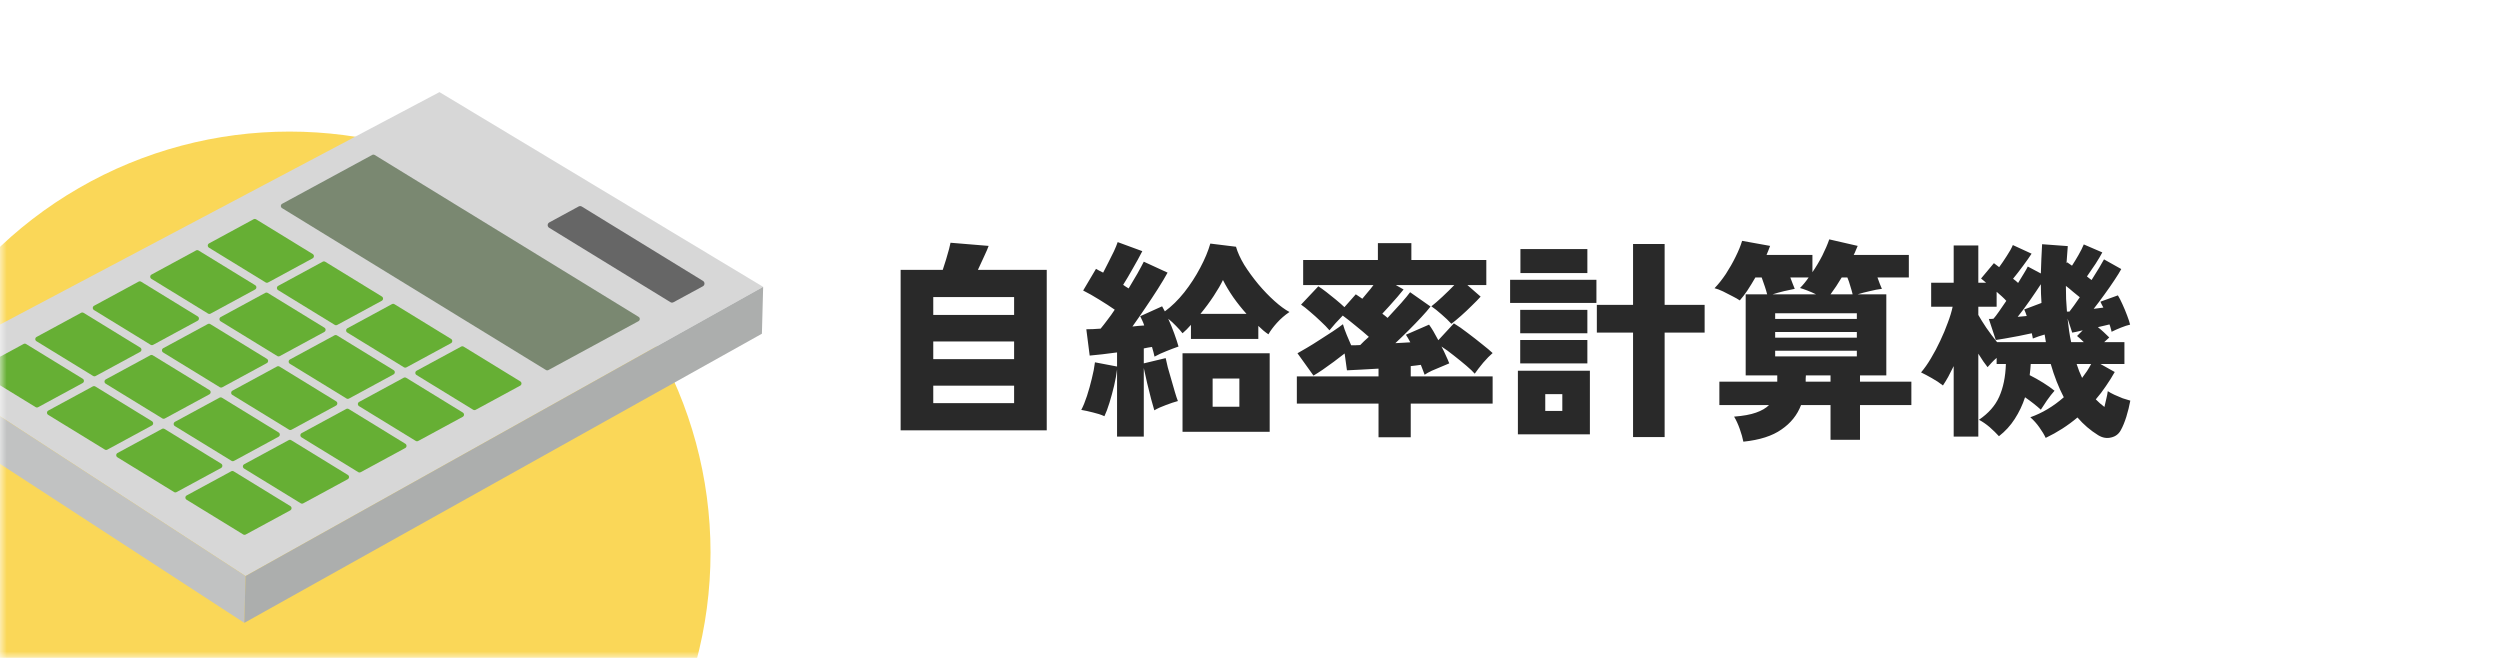 <svg width="190" height="50" viewBox="0 0 190 50" fill="none" xmlns="http://www.w3.org/2000/svg">
<path d="M190 0H0V50H190V0Z" fill="white"/>
<mask id="mask0_1_2391" style="mask-type:alpha" maskUnits="userSpaceOnUse" x="0" y="0" width="190" height="50">
<path d="M190 0H0V50H190V0Z" fill="#66AF34"/>
</mask>
<g mask="url(#mask0_1_2391)">
<circle cx="22" cy="42" r="32" fill="#FAD758"/>
<path d="M18.662 43.779L-5.905 27.791L33.4 7L58 21.801L18.662 43.779Z" fill="#D7D7D7"/>
<path d="M18.567 47.338L-6 31.35L-5.905 27.791L18.662 43.779L18.567 47.338Z" fill="#C1C2C2"/>
<path d="M58 21.801L57.905 25.363L18.567 47.338L18.662 43.779L58 21.801Z" fill="#ACAEAD"/>
<path d="M14.901 19.032L11.517 20.866C11.389 20.934 11.383 21.115 11.508 21.193L15.812 23.831C15.868 23.867 15.943 23.87 16.002 23.837L19.386 22.003C19.514 21.935 19.52 21.754 19.395 21.676L15.091 19.038C15.034 19.002 14.96 18.999 14.901 19.032Z" fill="#66AF34"/>
<path d="M30.681 28.708L27.297 30.543C27.169 30.611 27.164 30.792 27.288 30.869L31.593 33.508C31.649 33.544 31.723 33.547 31.782 33.514L35.166 31.68C35.294 31.611 35.3 31.43 35.175 31.353L30.871 28.714C30.815 28.679 30.741 28.676 30.681 28.708Z" fill="#66AF34"/>
<path d="M25.421 25.485L22.037 27.319C21.91 27.387 21.904 27.569 22.028 27.646L26.332 30.285C26.389 30.32 26.463 30.323 26.523 30.291L29.907 28.456C30.034 28.388 30.04 28.207 29.915 28.13L25.611 25.491C25.555 25.455 25.481 25.452 25.421 25.485Z" fill="#66AF34"/>
<path d="M20.161 22.258L16.777 24.093C16.649 24.161 16.643 24.342 16.768 24.419L21.072 27.058C21.129 27.094 21.203 27.097 21.262 27.064L24.646 25.23C24.774 25.161 24.78 24.98 24.655 24.903L20.351 22.264C20.295 22.228 20.22 22.225 20.161 22.258Z" fill="#66AF34"/>
<path d="M10.534 21.403L7.15 23.238C7.023 23.306 7.017 23.487 7.142 23.564L11.446 26.203C11.502 26.239 11.576 26.242 11.636 26.209L15.02 24.375C15.148 24.306 15.153 24.125 15.029 24.048L10.724 21.409C10.668 21.373 10.594 21.37 10.534 21.403Z" fill="#66AF34"/>
<path d="M15.792 24.627L12.408 26.461C12.28 26.529 12.274 26.711 12.399 26.788L16.703 29.427C16.76 29.462 16.834 29.465 16.893 29.433L20.277 27.598C20.405 27.53 20.411 27.349 20.286 27.272L15.982 24.633C15.926 24.597 15.851 24.594 15.792 24.627Z" fill="#66AF34"/>
<path d="M26.312 31.08L22.927 32.915C22.8 32.983 22.794 33.164 22.919 33.241L27.223 35.88C27.279 35.916 27.354 35.919 27.413 35.886L30.797 34.052C30.925 33.983 30.93 33.802 30.806 33.725L26.502 31.086C26.445 31.051 26.371 31.048 26.312 31.08Z" fill="#66AF34"/>
<path d="M21.052 27.853L17.668 29.688C17.54 29.756 17.534 29.937 17.659 30.014L21.963 32.653C22.019 32.689 22.094 32.692 22.153 32.659L25.537 30.825C25.665 30.756 25.671 30.575 25.546 30.498L21.242 27.859C21.185 27.824 21.111 27.821 21.052 27.853Z" fill="#66AF34"/>
<path d="M6.165 23.772L2.781 25.606C2.653 25.674 2.647 25.856 2.772 25.933L7.076 28.572C7.132 28.607 7.207 28.61 7.266 28.578L10.65 26.743C10.778 26.675 10.784 26.494 10.659 26.417L6.355 23.778C6.298 23.742 6.224 23.739 6.165 23.772Z" fill="#66AF34"/>
<path d="M16.682 30.223L13.298 32.057C13.17 32.125 13.164 32.306 13.289 32.383L17.593 35.022C17.65 35.058 17.724 35.061 17.783 35.028L21.167 33.194C21.295 33.126 21.301 32.944 21.176 32.867L16.872 30.228C16.816 30.193 16.741 30.19 16.682 30.223Z" fill="#66AF34"/>
<path d="M21.942 33.449L18.558 35.283C18.431 35.352 18.425 35.533 18.549 35.61L22.854 38.249C22.91 38.285 22.984 38.288 23.044 38.255L26.428 36.42C26.555 36.352 26.561 36.171 26.436 36.094L22.132 33.455C22.076 33.419 22.002 33.416 21.942 33.449Z" fill="#66AF34"/>
<path d="M11.425 26.999L8.041 28.833C7.913 28.902 7.907 29.083 8.032 29.16L12.336 31.799C12.393 31.834 12.467 31.837 12.526 31.805L15.91 29.97C16.038 29.902 16.044 29.721 15.919 29.644L11.615 27.005C11.559 26.969 11.484 26.966 11.425 26.999Z" fill="#66AF34"/>
<path d="M7.055 29.367L3.671 31.202C3.543 31.27 3.537 31.451 3.662 31.529L7.966 34.167C8.023 34.203 8.097 34.206 8.156 34.173L11.54 32.339C11.668 32.271 11.674 32.09 11.549 32.012L7.245 29.373C7.189 29.338 7.114 29.335 7.055 29.367Z" fill="#66AF34"/>
<path d="M17.573 35.818L14.188 37.653C14.061 37.721 14.055 37.902 14.18 37.979L18.484 40.618C18.54 40.654 18.614 40.657 18.674 40.624L22.058 38.79C22.186 38.721 22.192 38.54 22.067 38.463L17.762 35.824C17.706 35.788 17.632 35.785 17.573 35.818Z" fill="#66AF34"/>
<path d="M1.795 26.141L-1.589 27.975C-1.716 28.044 -1.722 28.225 -1.598 28.302L2.707 30.941C2.763 30.977 2.837 30.98 2.897 30.947L6.281 29.112C6.408 29.044 6.414 28.863 6.289 28.786L1.985 26.147C1.929 26.111 1.855 26.108 1.795 26.141Z" fill="#66AF34"/>
<path d="M12.316 32.594L8.931 34.428C8.804 34.497 8.798 34.678 8.923 34.755L13.227 37.394C13.283 37.43 13.357 37.433 13.417 37.4L16.801 35.566C16.928 35.497 16.934 35.316 16.81 35.239L12.505 32.6C12.449 32.564 12.375 32.561 12.316 32.594Z" fill="#66AF34"/>
<path d="M34.282 25.758L29.978 23.119C29.921 23.083 29.847 23.08 29.788 23.113L26.404 24.947C26.276 25.015 26.27 25.196 26.395 25.274L30.699 27.913C30.755 27.948 30.83 27.951 30.889 27.919L34.273 26.084C34.401 26.016 34.407 25.835 34.282 25.758Z" fill="#66AF34"/>
<path d="M29.022 22.534L24.718 19.895C24.661 19.859 24.587 19.856 24.527 19.889L21.143 21.724C21.016 21.792 21.01 21.973 21.135 22.05L25.439 24.689C25.495 24.725 25.569 24.727 25.629 24.695L29.013 22.86C29.14 22.792 29.146 22.611 29.022 22.534Z" fill="#66AF34"/>
<path d="M15.88 18.823L20.185 21.462C20.241 21.498 20.315 21.501 20.375 21.468L23.759 19.634C23.886 19.566 23.892 19.384 23.768 19.307L19.463 16.668C19.407 16.633 19.333 16.63 19.273 16.662L15.889 18.497C15.762 18.565 15.756 18.746 15.88 18.823Z" fill="#66AF34"/>
<path d="M39.542 28.985L35.238 26.346C35.181 26.31 35.107 26.307 35.048 26.34L31.664 28.174C31.536 28.242 31.53 28.424 31.655 28.501L35.959 31.14C36.016 31.175 36.09 31.178 36.149 31.146L39.533 29.311C39.661 29.243 39.667 29.062 39.542 28.985Z" fill="#66AF34"/>
<path d="M28.289 11.774L21.444 15.487C21.316 15.559 21.31 15.74 21.435 15.817L41.489 28.118C41.549 28.154 41.62 28.157 41.679 28.124L48.525 24.41C48.652 24.339 48.658 24.158 48.534 24.081L28.479 11.78C28.419 11.744 28.348 11.741 28.289 11.774Z" fill="#7A8871"/>
<path d="M43.98 15.691L41.748 16.903C41.587 16.989 41.581 17.217 41.736 17.312L50.95 22.964C51.021 23.009 51.113 23.012 51.184 22.97L53.417 21.759C53.577 21.673 53.583 21.444 53.428 21.349L44.214 15.697C44.143 15.653 44.051 15.65 43.98 15.691Z" fill="#666666"/>
</g>
<path d="M68.448 32.704V20.512H71.648C71.733 20.267 71.819 20 71.904 19.712C71.989 19.424 72.064 19.163 72.128 18.928C72.192 18.683 72.229 18.523 72.24 18.448L75.136 18.688C75.083 18.848 74.971 19.109 74.8 19.472C74.64 19.824 74.48 20.171 74.32 20.512H79.552V32.704H68.448ZM70.928 23.936H77.072V22.576H70.928V23.936ZM70.928 27.296H77.072V25.952H70.928V27.296ZM70.928 30.64H77.072V29.312H70.928V30.64ZM84.896 33.184V28.08C84.853 28.443 84.779 28.853 84.672 29.312C84.565 29.76 84.448 30.192 84.32 30.608C84.192 31.024 84.064 31.365 83.936 31.632C83.68 31.515 83.387 31.419 83.056 31.344C82.725 31.259 82.432 31.195 82.176 31.152C82.325 30.875 82.469 30.523 82.608 30.096C82.747 29.669 82.869 29.232 82.976 28.784C83.093 28.325 83.173 27.909 83.216 27.536L84.896 27.856V26.784C84.501 26.827 84.123 26.875 83.76 26.928C83.408 26.971 83.093 27.003 82.816 27.024L82.56 25.024C82.891 25.024 83.253 25.008 83.648 24.976C83.808 24.784 83.979 24.565 84.16 24.32C84.352 24.075 84.539 23.813 84.72 23.536C84.368 23.291 83.973 23.035 83.536 22.768C83.109 22.501 82.704 22.272 82.32 22.08L83.296 20.432C83.381 20.475 83.467 20.523 83.552 20.576C83.648 20.619 83.744 20.667 83.84 20.72C83.968 20.475 84.101 20.213 84.24 19.936C84.389 19.648 84.528 19.371 84.656 19.104C84.784 18.827 84.88 18.592 84.944 18.4L86.816 19.088C86.603 19.504 86.363 19.941 86.096 20.4C85.84 20.859 85.595 21.275 85.36 21.648C85.435 21.691 85.504 21.739 85.568 21.792C85.643 21.835 85.712 21.877 85.776 21.92C86.021 21.515 86.245 21.136 86.448 20.784C86.651 20.421 86.811 20.123 86.928 19.888L88.736 20.72C88.544 21.072 88.299 21.483 88 21.952C87.701 22.421 87.381 22.907 87.04 23.408C86.709 23.899 86.384 24.368 86.064 24.816C86.213 24.795 86.363 24.779 86.512 24.768C86.672 24.757 86.821 24.747 86.96 24.736C86.917 24.597 86.869 24.475 86.816 24.368C86.763 24.251 86.709 24.139 86.656 24.032L88.32 23.28C88.352 23.333 88.384 23.392 88.416 23.456C88.448 23.52 88.485 23.589 88.528 23.664C89.04 23.291 89.531 22.811 90 22.224C90.469 21.627 90.875 21.003 91.216 20.352C91.568 19.691 91.824 19.077 91.984 18.512L93.936 18.752C94.053 19.168 94.261 19.627 94.56 20.128C94.869 20.619 95.227 21.109 95.632 21.6C96.037 22.08 96.448 22.507 96.864 22.88C97.28 23.253 97.659 23.531 98 23.712C97.648 23.947 97.328 24.224 97.04 24.544C96.763 24.853 96.549 25.141 96.4 25.408C96.272 25.323 96.144 25.227 96.016 25.12C95.888 25.003 95.76 24.885 95.632 24.768V25.76H90.512V24.688C90.288 24.944 90.075 25.157 89.872 25.328C89.733 25.147 89.568 24.96 89.376 24.768C89.195 24.576 88.997 24.395 88.784 24.224C88.955 24.597 89.109 24.976 89.248 25.36C89.387 25.744 89.493 26.069 89.568 26.336C89.291 26.432 88.981 26.549 88.64 26.688C88.309 26.816 88.011 26.955 87.744 27.104C87.723 26.997 87.696 26.885 87.664 26.768C87.632 26.64 87.595 26.507 87.552 26.368C87.456 26.379 87.355 26.395 87.248 26.416C87.152 26.437 87.045 26.459 86.928 26.48V27.616L88.592 27.216C88.624 27.387 88.677 27.621 88.752 27.92C88.837 28.219 88.928 28.533 89.024 28.864C89.12 29.195 89.211 29.509 89.296 29.808C89.381 30.096 89.456 30.32 89.52 30.48C89.243 30.555 88.939 30.656 88.608 30.784C88.277 30.901 87.984 31.035 87.728 31.184C87.675 30.992 87.595 30.709 87.488 30.336C87.392 29.952 87.291 29.547 87.184 29.12C87.088 28.683 87.003 28.299 86.928 27.968V33.184H84.896ZM89.872 32.816V26.848H96.496V32.816H89.872ZM92.16 30.912H94.192V28.768H92.16V30.912ZM91.232 23.856H94.736C94.373 23.451 94.037 23.029 93.728 22.592C93.419 22.144 93.157 21.707 92.944 21.28C92.784 21.621 92.549 22.027 92.24 22.496C91.931 22.965 91.595 23.419 91.232 23.856ZM104.768 33.232V30.672H98.56V28.608H104.768V28.016C104.256 28.048 103.781 28.075 103.344 28.096C102.907 28.117 102.581 28.133 102.368 28.144L102.192 26.864C101.947 27.056 101.675 27.264 101.376 27.488C101.088 27.701 100.805 27.904 100.528 28.096C100.261 28.277 100.027 28.427 99.824 28.544L98.608 26.848C98.789 26.752 99.029 26.613 99.328 26.432C99.637 26.251 99.963 26.048 100.304 25.824C100.656 25.6 100.987 25.387 101.296 25.184C101.616 24.971 101.872 24.789 102.064 24.64C102.128 24.875 102.224 25.147 102.352 25.456C102.48 25.765 102.592 26.027 102.688 26.24C102.795 26.24 102.901 26.24 103.008 26.24C103.125 26.229 103.248 26.224 103.376 26.224C103.461 26.139 103.557 26.043 103.664 25.936C103.781 25.829 103.904 25.717 104.032 25.6C103.744 25.344 103.408 25.061 103.024 24.752C102.651 24.443 102.325 24.187 102.048 23.984C101.877 24.155 101.696 24.347 101.504 24.56C101.323 24.763 101.168 24.944 101.04 25.104C100.859 24.891 100.635 24.661 100.368 24.416C100.101 24.16 99.835 23.92 99.568 23.696C99.301 23.461 99.072 23.28 98.88 23.152L100.192 21.76C100.363 21.867 100.565 22.011 100.8 22.192C101.035 22.373 101.275 22.565 101.52 22.768C101.765 22.971 101.984 23.163 102.176 23.344L103.04 22.368C103.115 22.411 103.195 22.464 103.28 22.528C103.365 22.581 103.451 22.64 103.536 22.704C103.653 22.565 103.787 22.405 103.936 22.224C104.096 22.043 104.245 21.856 104.384 21.664H99.04V19.76H104.72V18.48H107.264V19.76H112.96V21.664H111.52L112.528 22.544C112.357 22.736 112.133 22.965 111.856 23.232C111.589 23.499 111.317 23.755 111.04 24C110.763 24.245 110.517 24.448 110.304 24.608C110.101 24.384 109.851 24.144 109.552 23.888C109.264 23.632 109.008 23.429 108.784 23.28C109.019 23.099 109.301 22.853 109.632 22.544C109.973 22.224 110.272 21.931 110.528 21.664H106.08L106.672 22C106.555 22.149 106.4 22.336 106.208 22.56C106.016 22.784 105.813 23.013 105.6 23.248C105.397 23.472 105.216 23.669 105.056 23.84C105.131 23.893 105.2 23.947 105.264 24C105.339 24.053 105.403 24.107 105.456 24.16C105.829 23.755 106.176 23.376 106.496 23.024C106.816 22.661 107.04 22.389 107.168 22.208L108.72 23.296C108.549 23.52 108.315 23.792 108.016 24.112C107.728 24.421 107.413 24.747 107.072 25.088C106.731 25.429 106.389 25.76 106.048 26.08C106.251 26.069 106.448 26.059 106.64 26.048C106.832 26.037 107.013 26.027 107.184 26.016C107.12 25.899 107.061 25.792 107.008 25.696C106.955 25.6 106.901 25.515 106.848 25.44L108.608 24.672C108.811 24.949 109.045 25.344 109.312 25.856L110.496 24.576C110.816 24.768 111.168 25.013 111.552 25.312C111.936 25.6 112.299 25.883 112.64 26.16C112.992 26.437 113.259 26.661 113.44 26.832C113.227 27.013 112.987 27.259 112.72 27.568C112.464 27.877 112.251 28.155 112.08 28.4C111.941 28.24 111.728 28.037 111.44 27.792C111.152 27.547 110.837 27.291 110.496 27.024C110.165 26.757 109.851 26.528 109.552 26.336C109.68 26.571 109.792 26.8 109.888 27.024C109.995 27.248 110.08 27.445 110.144 27.616C109.984 27.68 109.781 27.765 109.536 27.872C109.291 27.968 109.051 28.069 108.816 28.176C108.592 28.283 108.411 28.384 108.272 28.48C108.24 28.384 108.197 28.272 108.144 28.144C108.101 28.016 108.048 27.877 107.984 27.728C107.877 27.739 107.76 27.755 107.632 27.776C107.504 27.787 107.365 27.803 107.216 27.824V28.608H113.44V30.672H107.216V33.232H104.768ZM124.112 33.216V25.28H121.36V23.168H124.112V18.544H126.512V23.168H129.552V25.28H126.512V33.216H124.112ZM115.36 33.008V28.176H120.832V33.008H115.36ZM114.768 23.024V21.264H121.328V23.024H114.768ZM115.552 20.752V18.928H120.64V20.752H115.552ZM115.536 27.616V25.84H120.64V27.616H115.536ZM115.536 25.328V23.552H120.64V25.328H115.536ZM117.44 31.232H118.736V29.952H117.44V31.232ZM132.496 33.568C132.443 33.291 132.352 32.971 132.224 32.608C132.096 32.245 131.952 31.931 131.792 31.664C132.485 31.611 133.04 31.509 133.456 31.36C133.883 31.211 134.213 31.019 134.448 30.784H130.672V29.008H135.072V28.528H132.672V22.368H134.304C134.261 22.197 134.203 22 134.128 21.776C134.053 21.541 133.973 21.312 133.888 21.088H133.408C133.205 21.44 133.003 21.771 132.8 22.08C132.597 22.379 132.405 22.629 132.224 22.832C132.085 22.736 131.899 22.629 131.664 22.512C131.429 22.384 131.189 22.261 130.944 22.144C130.699 22.027 130.485 21.947 130.304 21.904C130.603 21.595 130.891 21.232 131.168 20.816C131.445 20.389 131.691 19.957 131.904 19.52C132.128 19.072 132.293 18.667 132.4 18.304L134.528 18.688C134.485 18.795 134.443 18.907 134.4 19.024C134.357 19.141 134.309 19.259 134.256 19.376H137.744V20.688C138.021 20.283 138.272 19.861 138.496 19.424C138.72 18.976 138.896 18.565 139.024 18.192L141.184 18.688C141.141 18.795 141.093 18.907 141.04 19.024C140.997 19.141 140.944 19.259 140.88 19.376H145.072V21.088H142.688C142.752 21.259 142.811 21.419 142.864 21.568C142.928 21.717 142.981 21.845 143.024 21.952C142.747 21.984 142.437 22.043 142.096 22.128C141.755 22.203 141.451 22.283 141.184 22.368H143.36V28.528H141.36V29.008H145.264V30.784H141.36V33.424H139.12V30.784H136.88C136.592 31.541 136.096 32.16 135.392 32.64C134.699 33.131 133.733 33.44 132.496 33.568ZM134.912 27.088H141.12V26.656H134.912V27.088ZM134.912 25.664H141.12V25.232H134.912V25.664ZM134.912 24.24H141.12V23.808H134.912V24.24ZM134.72 22.368H138.016C137.803 22.261 137.584 22.165 137.36 22.08C137.136 21.995 136.949 21.931 136.8 21.888C137.035 21.653 137.253 21.387 137.456 21.088H136.064C136.128 21.248 136.187 21.403 136.24 21.552C136.304 21.701 136.357 21.835 136.4 21.952C136.176 21.995 135.904 22.053 135.584 22.128C135.275 22.203 134.987 22.283 134.72 22.368ZM139.12 22.368H140.8C140.757 22.187 140.699 21.979 140.624 21.744C140.56 21.509 140.485 21.291 140.4 21.088H139.968C139.691 21.557 139.408 21.984 139.12 22.368ZM137.232 29.008H139.12V28.528H137.248C137.237 28.603 137.232 28.683 137.232 28.768C137.232 28.843 137.232 28.923 137.232 29.008ZM155.472 33.28C155.365 33.045 155.205 32.779 154.992 32.48C154.789 32.192 154.56 31.936 154.304 31.712C155.211 31.392 156.059 30.885 156.848 30.192C156.453 29.435 156.123 28.592 155.856 27.664H154.336C154.325 27.803 154.315 27.941 154.304 28.08C154.293 28.219 154.277 28.363 154.256 28.512C154.597 28.683 154.939 28.875 155.28 29.088C155.621 29.301 155.909 29.504 156.144 29.696C155.963 29.899 155.771 30.144 155.568 30.432C155.376 30.72 155.221 30.955 155.104 31.136C154.763 30.827 154.363 30.512 153.904 30.192C153.712 30.779 153.451 31.328 153.12 31.84C152.8 32.341 152.4 32.779 151.92 33.152C151.728 32.939 151.493 32.709 151.216 32.464C150.939 32.229 150.667 32.043 150.4 31.904C151.125 31.413 151.637 30.832 151.936 30.16C152.245 29.477 152.416 28.645 152.448 27.664H151.744V27.2C151.605 27.317 151.477 27.44 151.36 27.568C151.243 27.696 151.141 27.808 151.056 27.904C150.971 27.787 150.864 27.643 150.736 27.472C150.619 27.291 150.491 27.093 150.352 26.88V33.184H148.48V27.824C148.341 28.112 148.203 28.384 148.064 28.64C147.925 28.885 147.792 29.104 147.664 29.296C147.408 29.093 147.125 28.907 146.816 28.736C146.517 28.565 146.245 28.421 146 28.304C146.256 28.005 146.507 27.648 146.752 27.232C147.008 26.805 147.243 26.363 147.456 25.904C147.68 25.435 147.872 24.976 148.032 24.528C148.203 24.08 148.325 23.675 148.4 23.312H146.768V21.488H148.48V18.656H150.352V21.488H150.944C150.869 21.424 150.8 21.365 150.736 21.312C150.672 21.259 150.613 21.211 150.56 21.168L151.536 20L151.936 20.304C152.117 20.059 152.309 19.776 152.512 19.456C152.725 19.136 152.88 18.859 152.976 18.624L154.4 19.28C154.251 19.515 154.037 19.819 153.76 20.192C153.493 20.555 153.237 20.885 152.992 21.184C153.067 21.237 153.136 21.291 153.2 21.344C153.264 21.397 153.323 21.451 153.376 21.504C153.547 21.227 153.696 20.981 153.824 20.768C153.963 20.544 154.059 20.373 154.112 20.256L155.104 20.784C155.125 20.059 155.157 19.317 155.2 18.56L157.152 18.704C157.141 18.907 157.125 19.12 157.104 19.344C157.083 19.568 157.067 19.787 157.056 20L157.104 19.936L157.472 20.192C157.632 19.947 157.797 19.675 157.968 19.376C158.139 19.077 158.272 18.811 158.368 18.576L159.776 19.184C159.659 19.408 159.488 19.696 159.264 20.048C159.04 20.389 158.821 20.709 158.608 21.008C158.661 21.051 158.72 21.099 158.784 21.152C158.848 21.195 158.907 21.237 158.96 21.28C159.173 20.939 159.365 20.629 159.536 20.352C159.707 20.064 159.829 19.851 159.904 19.712L161.216 20.448C161.109 20.651 160.939 20.928 160.704 21.28C160.48 21.621 160.224 21.989 159.936 22.384C159.659 22.768 159.387 23.131 159.12 23.472C159.237 23.451 159.36 23.435 159.488 23.424C159.616 23.403 159.739 23.387 159.856 23.376C159.813 23.291 159.771 23.211 159.728 23.136C159.696 23.061 159.664 22.992 159.632 22.928L160.96 22.448C161.067 22.619 161.184 22.848 161.312 23.136C161.44 23.413 161.557 23.696 161.664 23.984C161.771 24.261 161.845 24.491 161.888 24.672C161.696 24.715 161.467 24.789 161.2 24.896C160.933 25.003 160.693 25.109 160.48 25.216C160.469 25.141 160.448 25.056 160.416 24.96C160.395 24.864 160.363 24.763 160.32 24.656C160.203 24.688 160.069 24.72 159.92 24.752C159.771 24.784 159.611 24.821 159.44 24.864C159.589 24.981 159.739 25.109 159.888 25.248C160.037 25.387 160.176 25.52 160.304 25.648L159.92 26H161.456V27.664H159.632L160.72 28.272C160.517 28.635 160.293 28.992 160.048 29.344C159.813 29.696 159.557 30.032 159.28 30.352C159.387 30.459 159.493 30.56 159.6 30.656C159.707 30.752 159.819 30.843 159.936 30.928C159.989 30.715 160.037 30.507 160.08 30.304C160.133 30.091 160.171 29.899 160.192 29.728C160.32 29.813 160.485 29.904 160.688 30C160.901 30.096 161.115 30.187 161.328 30.272C161.552 30.347 161.744 30.405 161.904 30.448C161.829 30.853 161.728 31.264 161.6 31.68C161.472 32.085 161.333 32.421 161.184 32.688C161.024 32.987 160.779 33.173 160.448 33.248C160.117 33.333 159.787 33.275 159.456 33.072C158.869 32.709 158.347 32.261 157.888 31.728C157.152 32.347 156.347 32.864 155.472 33.28ZM151.776 26H155.488L155.392 25.424C155.243 25.467 155.088 25.515 154.928 25.568C154.779 25.621 154.635 25.675 154.496 25.728C154.485 25.675 154.475 25.616 154.464 25.552C154.453 25.477 154.437 25.403 154.416 25.328C154.139 25.392 153.808 25.461 153.424 25.536C153.051 25.611 152.699 25.675 152.368 25.728C152.037 25.781 151.808 25.819 151.68 25.84L151.152 24.24C151.205 24.24 151.259 24.24 151.312 24.24C151.365 24.24 151.429 24.235 151.504 24.224C151.611 24.107 151.749 23.925 151.92 23.68C152.091 23.435 152.277 23.163 152.48 22.864C152.384 22.757 152.272 22.645 152.144 22.528C152.016 22.411 151.883 22.293 151.744 22.176V23.312H150.352V23.936C150.501 24.203 150.704 24.528 150.96 24.912C151.227 25.296 151.499 25.659 151.776 26ZM153.344 24.08C153.461 24.069 153.579 24.059 153.696 24.048C153.813 24.037 153.925 24.027 154.032 24.016C154 23.92 153.968 23.829 153.936 23.744C153.904 23.659 153.872 23.584 153.84 23.52L155.152 23.024C155.12 22.555 155.104 22.08 155.104 21.6C154.869 21.963 154.592 22.373 154.272 22.832C153.952 23.291 153.643 23.707 153.344 24.08ZM157.088 23.68H157.28C157.365 23.573 157.477 23.424 157.616 23.232C157.755 23.04 157.904 22.827 158.064 22.592C157.915 22.464 157.744 22.325 157.552 22.176C157.371 22.016 157.189 21.867 157.008 21.728C157.008 22.059 157.013 22.389 157.024 22.72C157.045 23.04 157.067 23.36 157.088 23.68ZM157.408 26H158.368C158.187 25.819 158.016 25.664 157.856 25.536L158.288 25.104C158.117 25.147 157.957 25.184 157.808 25.216C157.669 25.237 157.563 25.259 157.488 25.28L157.136 24.208C157.168 24.507 157.205 24.811 157.248 25.12C157.291 25.419 157.344 25.712 157.408 26ZM158.24 28.72C158.368 28.549 158.491 28.379 158.608 28.208C158.725 28.027 158.832 27.845 158.928 27.664H157.824C157.888 27.845 157.952 28.027 158.016 28.208C158.091 28.379 158.165 28.549 158.24 28.72Z" fill="#292929"/>
</svg>
